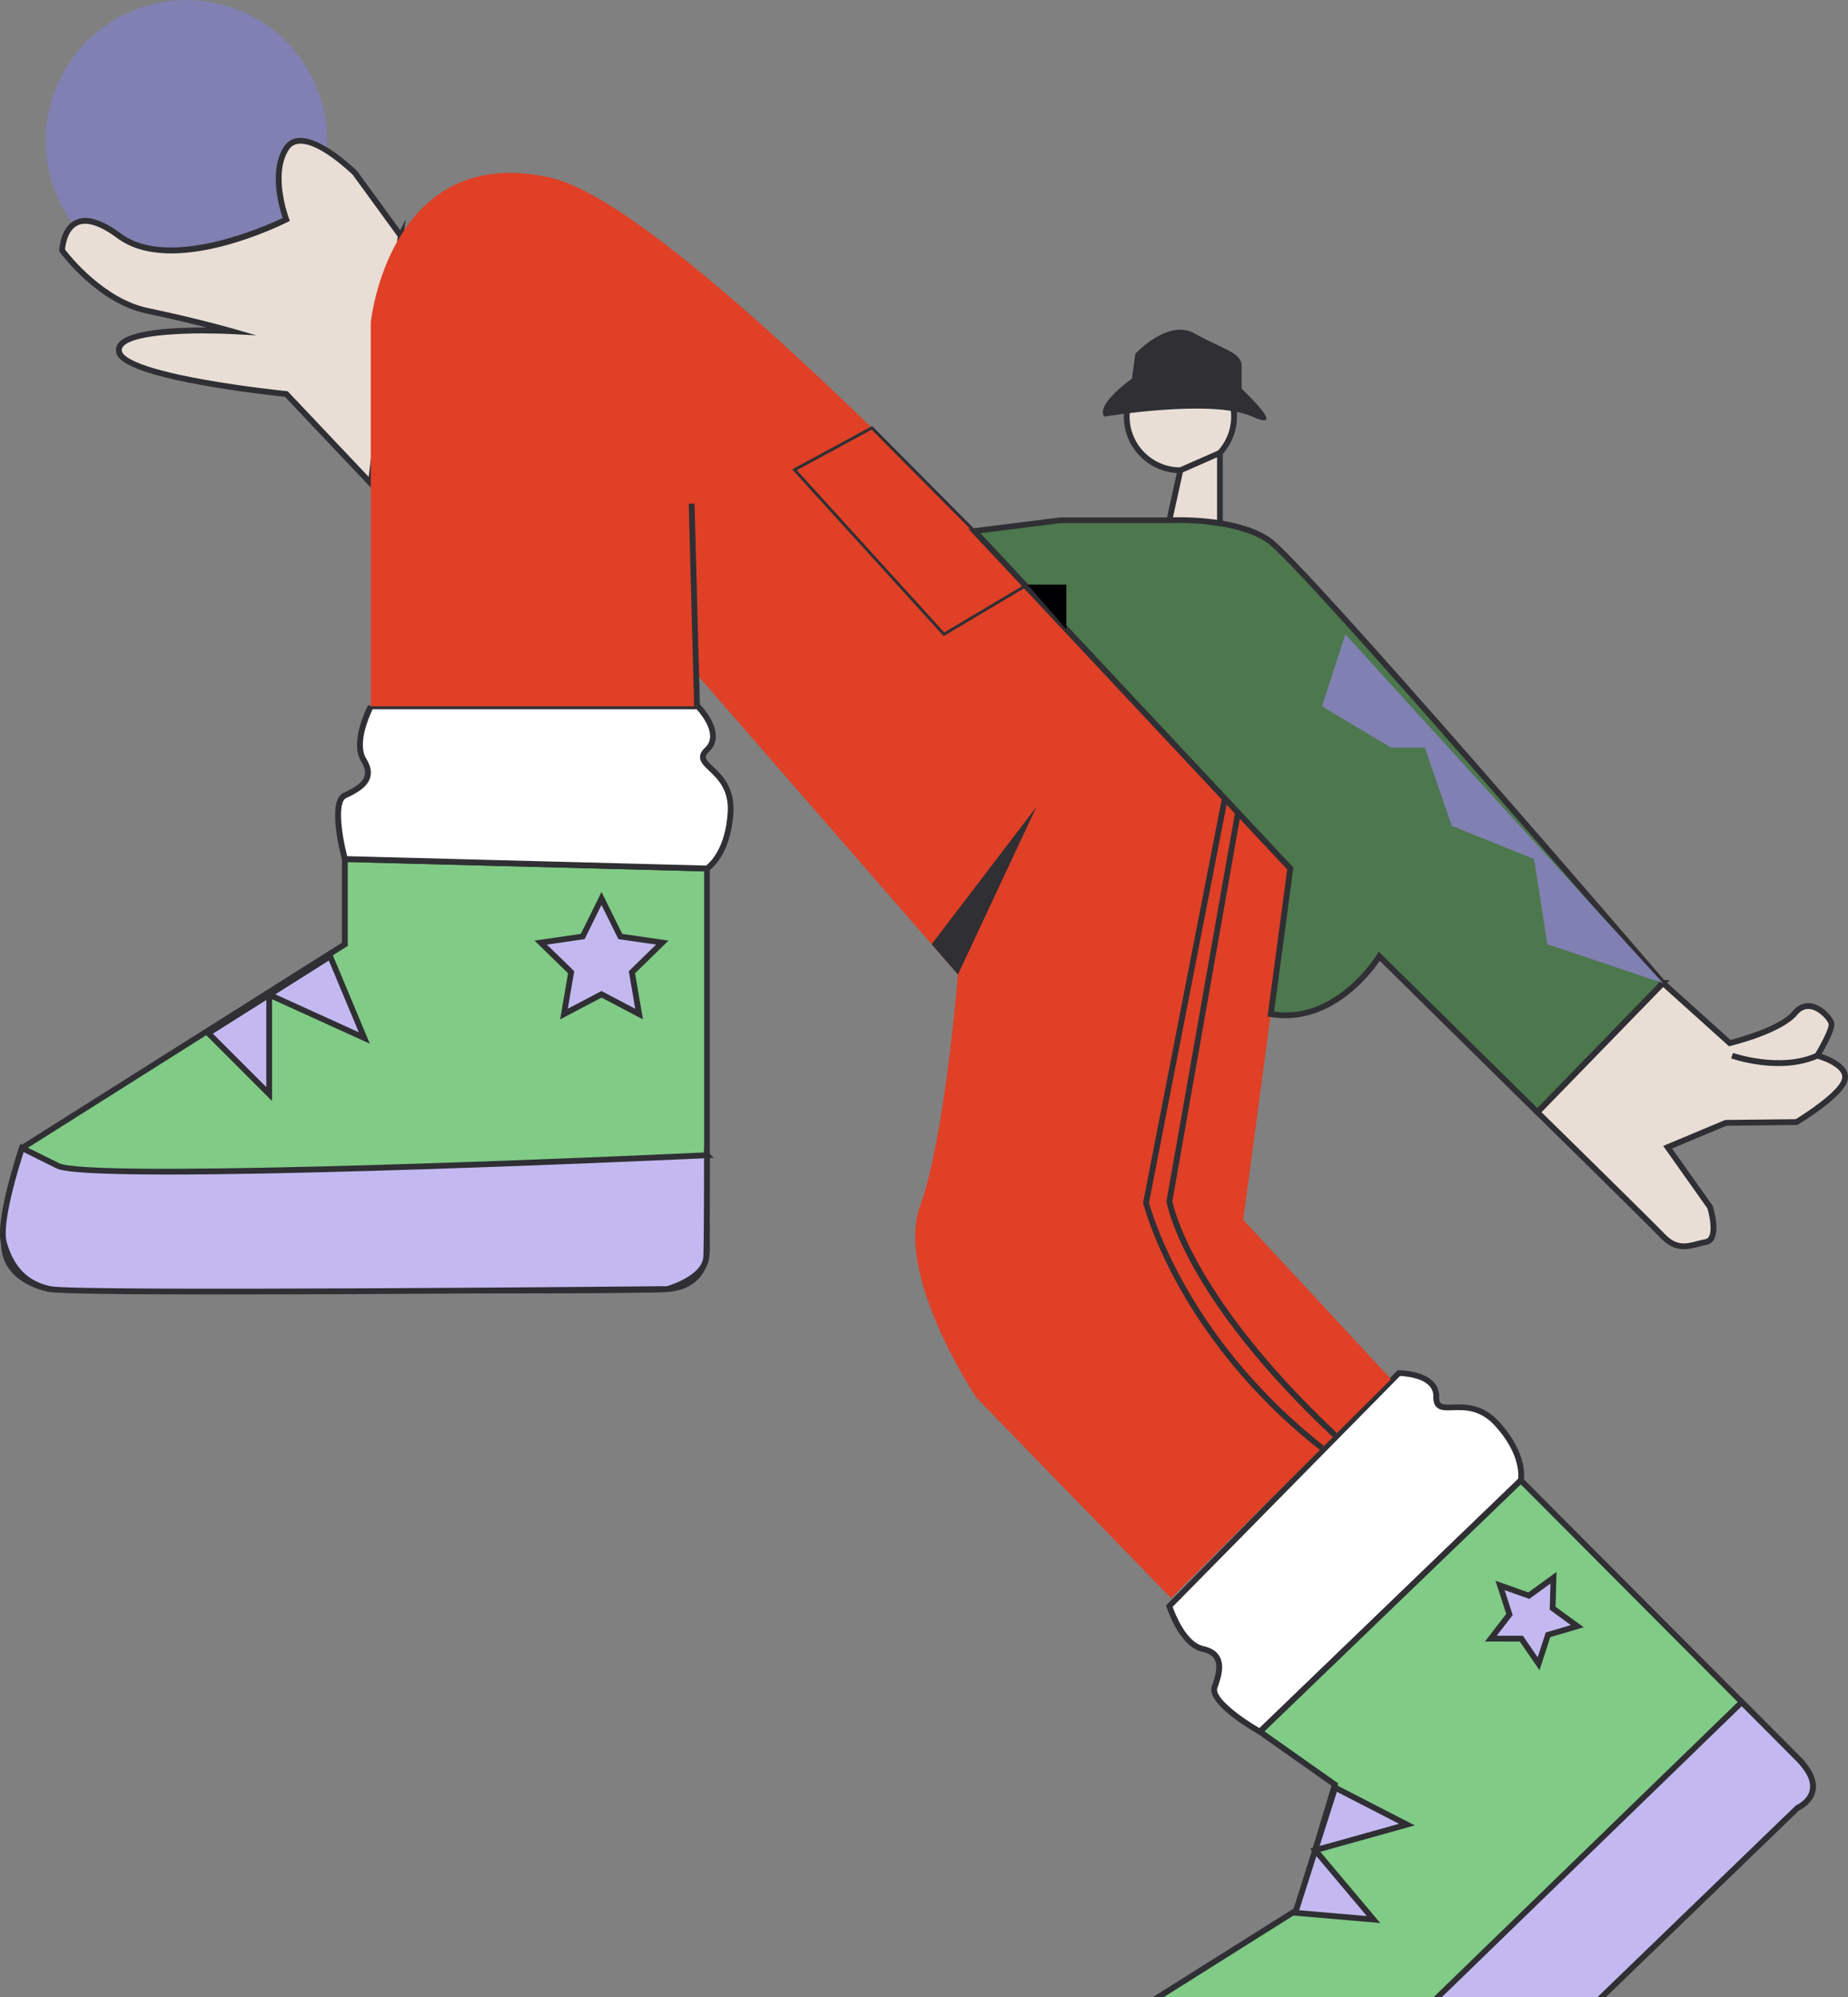 <svg width="482" height="521" viewBox="0 0 482 521" fill="none" xmlns="http://www.w3.org/2000/svg">
<rect x="0" y="0" width="482" height="521" fill="#808080" stroke="none"/>
<g clip-path="url(#clip0_4861_41684)">
<path d="M48.614 73.45C68.889 73.45 85.325 57.007 85.325 36.724C85.325 16.441 68.889 -0.002 48.614 -0.002C28.339 -0.002 11.902 16.441 11.902 36.724C11.902 57.007 28.339 73.45 48.614 73.45Z" fill="#8080B2"/>
<path d="M104.511 61.502L92.577 45.1C92.577 45.1 79.133 31.811 74.671 38.696C70.22 45.581 74.671 57.229 74.671 57.229C74.671 57.229 45.322 72.109 31.028 61.492C16.733 50.874 16.203 65.315 16.203 65.315C16.203 65.315 25.736 78.414 38.44 81.076C51.154 83.728 60.357 86.37 60.357 86.37C60.357 86.37 29.977 84.778 31.028 91.663C32.088 98.548 74.671 102.791 74.671 102.791L96.718 126.098L104.511 61.492V61.502Z" fill="#E8DED6"/>
<path d="M97.275 127.779L74.317 103.511C72.557 103.331 62.834 102.281 53.111 100.549C31.024 96.617 30.464 92.974 30.284 91.773C30.144 90.873 30.414 90.012 31.074 89.291C34.165 85.879 46.209 85.379 53.951 85.439C50.06 84.448 44.588 83.127 38.296 81.816C25.452 79.134 15.999 66.305 15.599 65.765L15.449 65.555V65.294C15.469 65.054 15.729 59.29 19.631 57.419C22.521 56.028 26.513 57.199 31.484 60.901C44.138 70.308 69.526 58.87 73.737 56.868C72.847 54.257 69.996 44.56 74.037 38.305C74.908 36.954 76.138 36.184 77.699 36.014C83.691 35.353 92.723 44.209 93.103 44.58L93.183 44.67L104.387 60.061L105.787 57.269L97.285 127.779H97.275ZM53.391 86.96C45.328 86.96 34.645 87.59 32.194 90.302C31.844 90.692 31.704 91.093 31.774 91.543C31.944 92.674 34.405 95.676 53.381 99.058C64.004 100.95 74.638 102.02 74.748 102.03L75.028 102.06L96.164 124.406L103.727 61.712L92.003 45.6C91.333 44.95 82.96 36.924 77.859 37.505C76.758 37.625 75.918 38.155 75.298 39.116C71.097 45.611 75.328 56.858 75.368 56.978L75.608 57.609L74.998 57.919C73.787 58.54 45.068 72.89 30.564 62.112C26.133 58.82 22.571 57.669 20.261 58.78C17.58 60.061 17.05 64.043 16.96 65.104C18.26 66.805 27.193 77.973 38.576 80.355C51.17 82.977 60.453 85.639 60.543 85.659L66.875 87.48L60.293 87.14C58.583 87.05 56.132 86.98 53.371 86.98L53.391 86.96Z" fill="#2F2F34"/>
<path d="M184.396 226.557V325.127C184.396 325.127 185.256 335.414 174.113 336.274C162.969 337.135 13.033 336.274 13.033 336.274C13.033 336.274 1.039 334.563 1.039 324.276C1.039 313.989 5.731 299.478 5.731 299.478L89.947 246.321V224.085L184.386 226.557H184.396Z" fill="#80CB85"/>
<path d="M127.265 337.417C80.99 337.417 17.06 337.057 13.029 337.037H12.929C12.799 337.007 0.285 335.096 0.285 324.288C0.285 313.48 4.827 299.861 5.017 299.26L5.097 299L5.327 298.85L89.193 245.912V223.316L89.963 223.336L184.402 225.808L184.382 226.559H185.133V325.128C185.143 325.259 185.483 329.752 182.522 333.224C180.611 335.466 177.8 336.747 174.149 337.027C170.388 337.317 151.172 337.417 127.245 337.417H127.265ZM13.089 335.526C16.63 335.546 163.146 336.366 174.049 335.526C177.27 335.276 179.741 334.175 181.382 332.264C183.932 329.271 183.642 325.239 183.642 325.199V227.309L90.703 224.878V246.753L90.353 246.973L6.367 299.981C5.747 301.972 1.796 314.981 1.796 324.288C1.796 333.594 12.179 335.386 13.089 335.536V335.526Z" fill="#2F2F34"/>
<path d="M96.717 184.259H182.003C182.003 184.259 188.975 191.294 184.414 195.577C179.863 199.86 191.166 200.47 190.556 211.788C189.946 223.106 184.394 226.569 184.394 226.569L89.955 224.097C89.955 224.097 85.943 209.337 89.955 207.505C93.966 205.664 97.937 203.222 94.876 198.329C91.815 193.435 96.717 184.259 96.717 184.259Z" fill="white"/>
<path d="M184.605 227.32L89.375 224.828L89.225 224.288C88.525 221.716 85.264 208.817 89.635 206.806C92.006 205.725 94.497 204.354 95.077 202.432C95.397 201.352 95.127 200.141 94.237 198.72C90.986 193.516 95.837 184.29 96.047 183.899L96.707 184.25V183.499H182.304L182.524 183.719C182.694 183.899 186.775 188.052 186.705 192.155C186.675 193.696 186.075 195.027 184.925 196.118C184.365 196.648 184.085 197.109 184.075 197.489C184.075 198.169 184.965 199.02 185.995 200.001C188.246 202.132 191.647 205.365 191.297 211.819C190.667 223.387 185.025 227.05 184.785 227.2L184.595 227.32H184.605ZM90.545 223.347L184.165 225.799C185.065 225.108 189.286 221.356 189.806 211.739C190.116 205.975 187.145 203.153 184.975 201.091C183.634 199.821 182.574 198.82 182.584 197.489C182.584 196.668 183.014 195.858 183.904 195.027C184.765 194.217 185.195 193.276 185.215 192.145C185.265 189.153 182.484 185.891 181.684 185.02H97.198C96.337 186.791 93.086 194.016 95.537 197.929C96.647 199.71 96.987 201.382 96.537 202.873C95.787 205.365 93.086 206.896 90.285 208.186C87.995 209.237 89.035 217.503 90.555 223.357L90.545 223.347Z" fill="#2F2F34"/>
<path d="M305 418.956L364.859 358.183C364.859 358.183 374.762 358.153 374.612 364.397C374.462 370.651 382.834 363.016 390.457 371.392C398.089 379.768 396.668 386.152 396.668 386.152L328.617 451.719C328.617 451.719 315.293 444.224 316.804 440.071C318.314 435.928 319.354 431.374 313.733 430.124C308.101 428.873 305.01 418.946 305.01 418.946L305 418.956Z" fill="white"/>
<path d="M328.736 452.671L328.246 452.39C325.925 451.089 314.452 444.355 316.092 439.831C316.982 437.38 317.763 434.648 316.792 432.887C316.252 431.896 315.192 431.245 313.561 430.885C307.57 429.554 304.409 419.617 304.278 419.197L304.148 418.767L304.469 418.446L364.547 357.453H364.857C365.077 357.463 370.929 357.463 373.8 360.395C374.88 361.496 375.401 362.857 375.371 364.438C375.351 365.209 375.481 365.739 375.751 365.999C376.231 366.479 377.461 366.439 378.892 366.389C381.993 366.279 386.674 366.119 391.025 370.913C398.828 379.479 397.467 386.073 397.407 386.344L397.357 386.564L397.197 386.724L328.746 452.681L328.736 452.671ZM305.859 419.167C306.509 421.028 309.38 428.413 313.891 429.414C315.942 429.874 317.373 430.795 318.123 432.166C319.373 434.448 318.573 437.45 317.513 440.352C316.652 442.723 323.264 447.777 328.506 450.809L395.967 385.803C396.107 384.682 396.397 379.038 389.905 371.913C386.024 367.64 381.923 367.78 378.932 367.88C377.091 367.941 375.631 367.991 374.68 367.06C374.09 366.479 373.82 365.609 373.85 364.388C373.88 363.217 373.51 362.246 372.72 361.436C370.629 359.304 366.338 358.994 365.157 358.944L305.859 419.157V419.167Z" fill="#2F2F34"/>
<path d="M184.391 301.37C184.391 301.37 24.471 308.765 15.098 304.122L5.725 299.479C5.725 299.479 -0.667 318.332 1.034 324.276C2.734 330.23 6.075 334.784 13.028 336.275C19.98 337.756 174.108 336.275 174.108 336.275C174.108 336.275 184.061 333.513 184.221 327.688C184.391 321.854 184.391 301.37 184.391 301.37Z" fill="#C3B9F0"/>
<path d="M58.345 337.686C34.197 337.686 15.251 337.516 12.861 337.006C6.429 335.635 2.317 331.532 0.297 324.477C-1.444 318.372 4.738 300.009 4.998 299.229L5.278 298.408L15.421 303.432C22.664 307.024 128.177 303.192 183.624 300.64V299.599L186.185 302.021L185.134 302.071C185.134 305.773 185.114 322.535 184.964 327.689C184.784 334.003 174.731 336.865 174.301 336.986L174.111 337.016C169.97 337.056 104.629 337.676 58.345 337.676V337.686ZM6.169 300.54C4.978 304.202 0.337 319.103 1.757 324.066C3.638 330.621 7.269 334.264 13.181 335.534C19.903 336.965 169.239 335.564 173.991 335.514C174.961 335.224 183.324 332.582 183.464 327.659C183.614 322.555 183.634 305.994 183.634 302.161C170.05 302.781 23.964 309.356 14.771 304.803L6.179 300.54H6.169Z" fill="#2F2F34"/>
<path d="M54.328 269.519L70.213 285.411V259.492L95.021 270.77L86.108 249.455L54.328 269.519Z" fill="#C3B9F0"/>
<path d="M70.971 287.231L53.125 269.379L69.46 259.071V258.321L70.15 258.631L86.455 248.344L96.448 272.251L70.961 260.662V287.231H70.971ZM55.526 269.649L69.46 283.589V260.853L55.526 269.649ZM71.801 259.382L93.588 269.289L85.765 250.575L71.811 259.382H71.801Z" fill="#2F2F34"/>
<path d="M156.882 234.374L161.784 244.301L172.737 245.892L164.805 253.628L166.685 264.535L156.882 259.382L147.089 264.535L148.96 253.628L141.027 245.892L151.991 244.301L156.882 234.374Z" fill="#C3B9F0"/>
<path d="M167.687 265.916L156.893 260.232L146.1 265.916L148.161 253.888L139.418 245.372L151.492 243.62L156.893 232.683L162.295 243.62L174.369 245.372L165.636 253.888L167.697 265.916H167.687ZM156.893 258.531L165.686 263.154L164.006 253.357L171.118 246.412L161.285 244.981L156.883 236.065L152.482 244.981L142.649 246.412L149.771 253.347L148.091 263.144L156.883 258.521L156.893 258.531Z" fill="#2F2F34"/>
<path d="M181.69 175.871L181.99 184.257H96.703V84.066C96.703 84.066 101.575 36.813 143.718 46.39C185.871 55.956 336.518 226.567 336.518 226.567L324.264 318.212L362.826 359.781L305.438 416.892L254.622 364.555C254.622 364.555 233.396 332.862 239.978 314.619C246.55 296.377 249.841 254.207 249.841 254.207L181.69 175.861V175.871Z" fill="#DF4026"/>
<path d="M181.147 131.37L179.637 131.41L181.048 184.259L182.558 184.218L181.147 131.37Z" fill="#2F2F34"/>
<path d="M347.656 374.914C308.794 338.379 304.422 314.482 304.262 313.481L304.242 313.351L322.248 211.309L323.728 211.569L305.773 313.341C305.953 314.241 307.283 320.156 312.635 329.792C317.996 339.449 328.6 354.91 348.686 373.804L347.656 374.904V374.914Z" fill="#2F2F34"/>
<path d="M344.339 378.306C324.893 363.025 313.379 346.343 307.157 335.045C300.395 322.777 298.205 313.991 298.185 313.9L298.145 313.74L298.175 313.58L318.841 207.575L320.321 207.865L299.685 313.71C300.365 316.262 309.738 349.215 345.259 377.135L344.329 378.316L344.339 378.306Z" fill="#2F2F34"/>
<path d="M468.883 458.671C468.883 458.671 476.136 467.948 468.883 471.57C461.631 475.193 374.204 563.065 374.204 563.065H292.008C292.008 563.065 285.156 562.665 285.156 552.588C285.156 542.51 288.377 529.611 288.377 529.611L338.343 498.179L348.166 465.536L328.62 451.746L396.671 386.18L454.309 444.041L468.893 458.681H468.883V458.671Z" fill="#80CB85"/>
<path d="M374.522 563.816H292.016C291.896 563.816 290.006 563.686 288.125 562.195C286.435 560.854 284.414 558.092 284.414 552.588C284.414 542.541 287.625 529.562 287.655 529.432L287.725 529.141L337.701 497.689L347.284 465.837L327.427 451.827L396.669 385.109L470.702 459.422H470.312C471.492 461.273 473.403 464.896 472.683 468.088C472.273 469.889 471.102 471.29 469.202 472.241C462.139 475.774 375.592 562.715 374.722 563.586L374.502 563.806L374.522 563.816ZM289.056 530.092C288.585 532.063 285.925 543.552 285.925 552.588C285.925 561.624 291.996 562.305 292.066 562.315H373.902C379.824 556.371 461.389 474.483 468.561 470.9C470.062 470.15 470.932 469.129 471.242 467.768C472.082 464.045 468.341 459.192 468.301 459.142L468.281 459.112L396.669 387.231L329.808 451.656L349.054 465.236L338.991 498.67L338.751 498.82L289.046 530.092H289.056Z" fill="#2F2F34"/>
<path d="M353.752 541.591H286.071L285.161 552.589C285.161 552.589 284.1 560.415 292.013 563.066C299.925 565.718 374.208 563.066 374.208 563.066L468.888 471.572C468.888 471.572 477.891 467.709 468.888 458.673C459.885 449.636 454.303 444.032 454.303 444.032L353.772 541.581L353.752 541.591Z" fill="#C3B9F0"/>
<path d="M317.101 564.997C304.727 564.997 294.504 564.697 291.773 563.776C283.371 560.964 284.411 552.568 284.421 552.488L285.391 540.84H353.452L454.314 442.971L454.834 443.501C454.834 443.501 460.426 449.115 469.418 458.141C472.669 461.404 474.06 464.446 473.53 467.168C472.92 470.31 469.989 471.881 469.318 472.201L374.519 563.806H374.229C372.238 563.886 340.748 564.997 317.101 564.997ZM286.772 542.341L285.911 552.648C285.871 552.979 285.041 559.934 292.243 562.345C299.686 564.837 368.807 562.495 373.879 562.315L468.448 470.931L468.578 470.88C468.578 470.88 471.529 469.57 472.039 466.878C472.459 464.676 471.209 462.094 468.338 459.212C460.946 451.797 455.854 446.683 454.274 445.092L354.483 541.921L354.463 542.341H353.742H286.752H286.772Z" fill="#2F2F34"/>
<path d="M337.852 498.981L358.248 500.732L343.043 482.659L366.951 475.975L348.235 466.338L337.852 498.981Z" fill="#C3B9F0"/>
<path d="M359.987 501.644L336.84 499.652L342.192 482.83L341.701 482.25L342.442 482.04L347.783 465.258L369 476.176L344.372 483.07L359.987 501.644ZM338.85 498.311L356.496 499.832L343.342 484.201L338.85 498.321V498.311ZM348.684 467.419L344.182 481.559L364.899 475.765L348.684 467.419Z" fill="#2F2F34"/>
<path d="M391.248 413.583L398.751 416.245L405.183 411.571L404.973 419.527L411.395 424.21L403.762 426.462L401.302 434.017L396.8 427.463L388.848 427.453L393.699 421.148L391.248 413.583Z" fill="#C3B9F0"/>
<path d="M401.541 435.707L396.399 428.222L387.316 428.202L392.858 421.007L390.057 412.361L398.62 415.403L405.972 410.069L405.722 419.146L413.064 424.5L404.352 427.071L401.541 435.697V435.707ZM390.377 426.701H397.199L401.061 432.335L403.171 425.861L409.713 423.929L404.202 419.906L404.392 413.091L398.87 417.094L392.438 414.813L394.539 421.307L390.377 426.711V426.701Z" fill="#2F2F34"/>
<path d="M249.854 254.217L270.311 210.506L242.992 246.321L249.854 254.217Z" fill="#2F2F34"/>
<path d="M246.132 165.937L206.609 122.447L227.476 111.139L268.619 152.568L246.132 165.937ZM207.82 122.657L246.282 164.977L267.408 152.418L227.346 112.079L207.83 122.657H207.82Z" fill="#2F2F34"/>
<path d="M433.711 256.439L451.146 272.12C451.146 272.12 464.27 268.978 468.151 264.274C472.033 259.581 477.234 265.215 477.664 266.946C478.104 268.687 473.973 275.392 473.973 275.392C473.973 275.392 482.216 277.584 481.135 281.707C480.055 285.83 468.562 292.724 468.562 292.724L450.126 292.925L434.941 299.279L446.004 314.9C446.004 314.9 448.605 323.366 444.924 324.007C441.243 324.647 437.912 326.829 433.721 322.485C429.529 318.142 400.98 290.123 400.98 290.123L433.721 256.429L433.711 256.439Z" fill="#E8DED6"/>
<path d="M439.188 325.869C437.327 325.869 435.327 325.229 433.186 323.007C429.055 318.724 400.746 290.945 400.466 290.664L399.926 290.134L432.636 256.47L431.756 255.68H435.517L434.817 256.4L451.362 271.281C453.522 270.72 464.266 267.798 467.577 263.785C469.387 261.594 471.398 261.504 472.768 261.814C475.669 262.475 478.06 265.387 478.4 266.748C478.81 268.399 476.42 272.742 475.129 274.933C477.41 275.704 482.892 277.975 481.871 281.878C480.741 286.181 470.158 292.626 468.957 293.356L468.777 293.466L450.291 293.667L436.117 299.601L446.71 314.551L446.75 314.671C446.94 315.292 448.581 320.836 446.99 323.428C446.55 324.148 445.89 324.598 445.07 324.749C444.39 324.869 443.689 325.049 443.019 325.229C441.819 325.539 440.548 325.879 439.198 325.879L439.188 325.869ZM402.046 290.114C405.998 293.987 430.435 317.994 434.266 321.957C437.337 325.139 439.788 324.498 442.629 323.758C443.329 323.578 444.06 323.388 444.8 323.258C445.19 323.187 445.47 322.997 445.69 322.637C446.71 320.966 445.8 316.833 445.33 315.222L433.796 298.93L449.981 292.156L468.357 291.955C471.608 289.984 479.611 284.58 480.421 281.498C481.291 278.196 473.879 276.124 473.799 276.104L472.818 275.844L473.349 274.983C475.259 271.881 477.16 267.978 476.95 267.118C476.74 266.257 474.709 263.805 472.448 263.285C471.038 262.965 469.828 263.445 468.747 264.746C464.756 269.58 451.882 272.712 451.342 272.842L450.962 272.932L433.776 257.471L402.066 290.094L402.046 290.114Z" fill="#2F2F34"/>
<path d="M451.762 275.383C451.762 275.383 464.236 279.766 473.979 275.383H451.762Z" fill="#E8DED6"/>
<path d="M463.859 278.095C457.327 278.095 451.866 276.214 451.516 276.094L452.016 274.673C452.136 274.713 464.32 278.906 473.673 274.693L474.293 276.064C470.912 277.585 467.241 278.095 463.859 278.095Z" fill="#2F2F34"/>
<path d="M307.865 122.674C315.594 122.674 321.86 116.406 321.86 108.674C321.86 100.942 315.594 94.674 307.865 94.674C300.137 94.674 293.871 100.942 293.871 108.674C293.871 116.406 300.137 122.674 307.865 122.674Z" fill="#E8DED6"/>
<path d="M307.868 123.435C299.735 123.435 293.113 116.81 293.113 108.675C293.113 100.539 299.735 93.914 307.868 93.914C316 93.914 322.622 100.539 322.622 108.675C322.622 116.81 316 123.435 307.868 123.435ZM307.868 95.425C300.566 95.425 294.624 101.369 294.624 108.675C294.624 115.98 300.566 121.924 307.868 121.924C315.17 121.924 321.112 115.98 321.112 108.675C321.112 101.369 315.17 95.425 307.868 95.425Z" fill="#2F2F34"/>
<path d="M304.996 135.714L307.867 122.675L318.19 118.142V140.497L304.996 135.714Z" fill="#E8DED6"/>
<path d="M318.946 141.578L304.121 136.194L307.212 122.144L318.936 116.98V141.578H318.946ZM305.882 135.233L317.435 139.426V119.292L308.522 123.215L305.872 135.223L305.882 135.233Z" fill="#2F2F34"/>
<path d="M433.73 256.439C433.73 256.439 339.751 146.892 330.828 140.867C321.906 134.843 305.01 135.724 305.01 135.724H276.572L254.145 138.536L336.54 226.568L331.459 264.545C348.774 267.497 359.747 249.464 359.747 249.464L400.97 290.133L433.71 256.439H433.73Z" fill="#4D774D"/>
<path d="M400.988 291.194L359.875 250.646C358.855 252.137 356.364 255.499 352.583 258.691C345.991 264.255 338.639 266.537 331.327 265.286L330.606 265.166L335.738 226.819L252.582 137.976L276.57 134.974H305.008C305.669 134.944 322.214 134.153 331.247 140.247C340.149 146.262 430.457 251.476 434.299 255.949L435.369 257.19H434.038L400.988 291.194ZM359.605 248.254L400.968 289.053L432.698 256.4C425.616 248.154 338.829 147.182 330.406 141.488C321.794 135.674 305.218 136.455 305.048 136.465H276.62L255.713 139.097L337.338 226.308L332.307 263.905C338.999 264.836 345.471 262.694 351.583 257.56C356.354 253.548 359.085 249.114 359.105 249.064L359.605 248.254Z" fill="#2F2F34"/>
<path d="M350.884 165.455L344.812 184.258L362.838 195.046H371.641L378.643 215.43L400.12 224.087L403.571 246.322L433.72 256.44L350.884 165.455Z" fill="#8080B2"/>
<path d="M268.012 152.486H278.125V164.155L268.012 152.486Z" fill="#000002"/>
<path d="M294.441 104.772L296.122 92.283C296.122 92.283 304.645 83.036 311.607 86.999C318.569 90.962 323.841 91.903 323.841 95.395V104.772H294.441Z" fill="#2F2F34"/>
<path d="M288.032 108.676C288.032 108.676 316.141 103.973 326.624 108.676C337.107 113.379 321.882 99.55 321.882 99.55L295.254 98.749C295.254 98.749 285.621 105.574 288.032 108.666V108.676Z" fill="#2F2F34"/>
</g>
<defs>
<clipPath id="clip0_4861_41684">
<rect width="482" height="565" fill="white" transform="matrix(-1 0 0 1 482 0)"/>
</clipPath>
</defs>
</svg>
